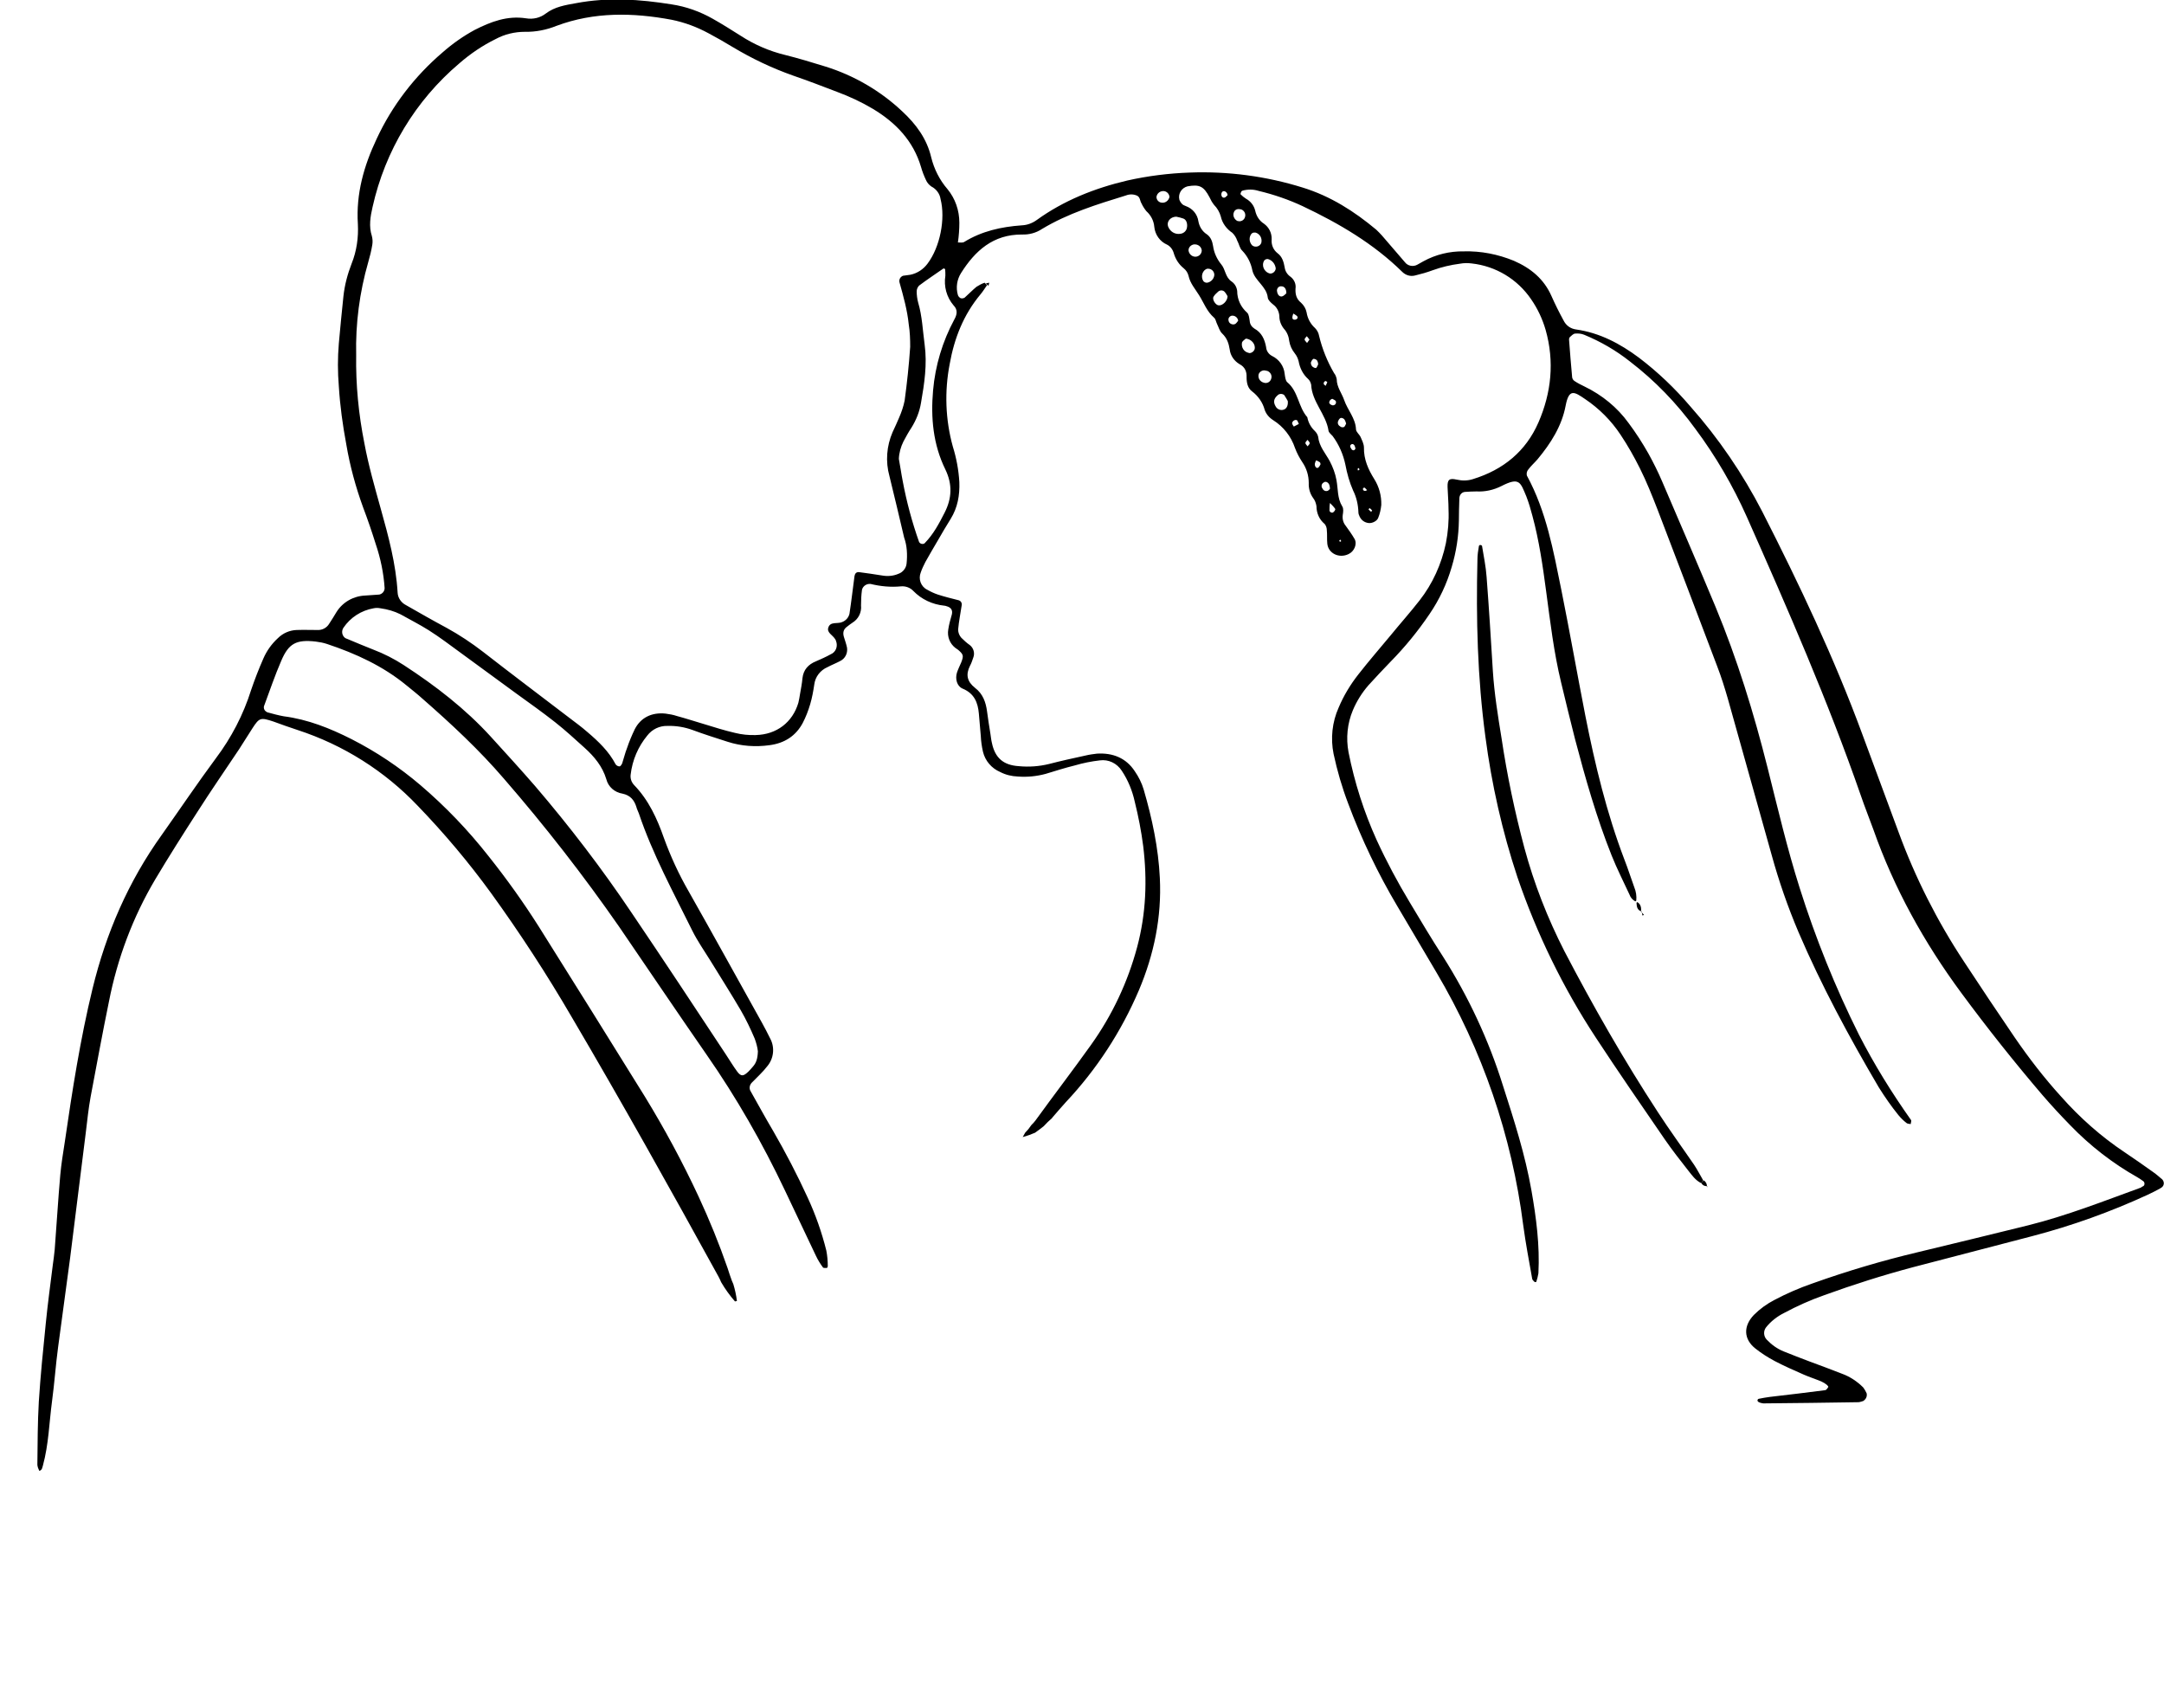 <?xml version="1.0" encoding="utf-8"?>
<!-- Generator: Adobe Illustrator 21.0.0, SVG Export Plug-In . SVG Version: 6.00 Build 0)  -->
<svg version="1.1" id="图层_1" xmlns="http://www.w3.org/2000/svg" xmlns:xlink="http://www.w3.org/1999/xlink" x="0px" y="0px"
	 viewBox="0 0 898 708.7" style="enable-background:new 0 0 898 708.7;" xml:space="preserve">
<title>资源 4</title>
<path id="图层_2" d="M897.3,489.4c-1.2-1-2.4-2.1-3.7-3c-3.9-2.8-7.8-5.5-11.8-8.2c-9.8-6.5-18.7-14.4-26.5-23.2
	c-7-7.7-13.4-16-19.3-24.6c-7.1-10.4-14.1-20.9-21-31.4c-11.1-16.8-20.2-34.8-27.1-53.6c-5-13.5-10-27-15-40.5
	c-11.7-31.8-26.2-62.4-41.6-92.6c-8.1-15.7-18.1-30.4-29.8-43.6c-6.4-7.5-13.5-14.3-21.4-20.3c-7.8-5.8-16.2-10.3-26.1-11.7
	c-2.3-0.3-4.2-1.7-5.2-3.8c-1.8-3.3-3.5-6.7-5-10.1c-3.1-7-8.5-11.5-15.6-14.6c-6.6-2.7-13.6-4.1-20.8-3.9
	c-5.8-0.1-11.6,1.3-16.7,4.1c-0.8,0.4-1.7,1-2.5,1.4c-1.7,1-4,0.6-5.2-1c-2.5-2.8-4.9-5.8-7.4-8.6c-1.4-1.7-2.9-3.4-4.5-4.9
	c-9.1-7.6-18.9-13.9-30.6-17.5c-15.1-4.7-30.9-6.8-46.8-6.2c-8.7,0.3-17.4,1.4-25.9,3.3c-13.6,3.2-26.4,8.3-37.6,16.4
	c-1.8,1.3-3.9,2.1-6.2,2.2c-8.5,0.6-16.6,2.4-23.9,6.9c-0.6,0.4-1.7,0.2-2.6,0.2c0.4-2.7,0.6-5.5,0.6-8.2c0-5.1-1.7-10-4.9-13.9
	c-3.3-3.8-5.6-8.4-6.8-13.3c-1.8-7.6-6.2-13.6-11.9-18.9c-9.1-8.6-20.1-15-32-18.7c-5.5-1.7-11.1-3.4-16.7-4.8
	c-6.6-1.6-12.8-4.3-18.5-8c-3.8-2.4-7.6-4.8-11.5-7c-5.3-3-11.1-5.1-17.2-6c-13.1-2.1-26.3-3-39.5-0.5c-4.5,0.8-8.9,1.5-12.6,4.3
	c-2.3,1.8-5.3,2.5-8.2,2c-7.8-1.2-14.6,1.4-21.3,4.8c-4.8,2.6-9.2,5.7-13.3,9.3c-11.6,9.9-21,22.1-27.4,35.9
	c-5.3,11.2-8.6,22.8-7.8,35.3c0.3,5.6-0.5,11.3-2.6,16.5c-1.7,4.4-2.9,8.9-3.4,13.6c-0.7,6.5-1.3,13-1.9,19.5
	c-0.5,5.9-0.5,11.8,0,17.8c0.5,8.1,1.6,16.1,3.1,24.1c1.5,8.9,3.9,17.7,7,26.2c1.9,5,3.6,10,5.2,15.1c2,5.9,3.3,12.1,3.7,18.3
	c0,1.3-0.9,2.4-2.2,2.7c-1.9,0.1-3.9,0.3-5.8,0.4c-4.9,0.2-9.4,2.7-12,6.9c-1,1.6-1.9,3.2-3,4.8c-1,1.7-2.9,2.7-4.8,2.6
	c-2.9,0-5.8-0.1-8.7,0c-2.9,0.1-5.7,1.3-7.8,3.4c-2.6,2.4-4.6,5.2-6,8.4c-1.9,4.3-3.6,8.7-5.1,13.1c-3.2,10.2-8.2,19.8-14.6,28.3
	c-7.7,10.4-14.9,21.1-22.4,31.7c-14,19.5-23.2,40.9-28.8,63.9c-5.1,21-8.4,42.2-11.5,63.5c-0.7,4.6-1.5,9.3-1.9,13.9
	c-0.9,10.2-1.5,20.5-2.3,30.8c-0.2,2.2-0.5,4.3-0.8,6.5c-1,8-2.1,16.1-2.9,24.1c-1.1,10.8-2.2,21.7-2.9,32.6
	c-0.5,8.7-0.5,17.4-0.6,26.2c0.1,0.9,0.4,1.7,0.8,2.5c1.2-0.3,1.2-1.3,1.5-2.2c2.4-8.8,2.6-17.8,3.8-26.8c1-7.4,1.5-14.9,2.5-22.3
	c1.6-12.4,3.4-24.7,5-37.1c2.2-17.3,4.3-34.7,6.5-52c0.6-4.9,1.1-9.9,2-14.8c2.5-13.2,4.9-26.4,7.6-39.5c3.5-17.9,9.9-35,19.2-50.7
	c5.6-9.4,11.5-18.7,17.5-28c5.6-8.8,11.5-17.3,17.3-26c1.9-2.9,3.7-5.9,5.6-8.8c2.8-4.3,3.3-4.5,8.7-2.7c3.3,1.2,6.6,2.4,10,3.5
	c19,6.2,36.1,17,49.8,31.4c11,11.4,21.2,23.5,30.5,36.3c12,16.6,23.2,33.8,33.5,51.5c20.9,35.5,41,71.5,60.8,107.5
	c0.4,0.8,0.8,1.5,1.1,2.3c0,0.1,0.1,0.1,0.1,0.2c1.7,2.9,3.6,5.5,5.7,7.9c0.3-0.1,0.5-0.1,0.8-0.2c-0.3-2.4-0.8-4.7-1.5-7
	c-0.2-0.4-0.4-0.9-0.6-1.4c-0.7-1.8-1.2-3.5-1.8-5.3c-3.5-10.1-7.5-19.9-12-29.6c-6.6-14.2-14.1-28.1-22.3-41.5
	c-14.6-23.5-29.2-47-44-70.5c-6.4-10.1-13.4-19.9-20.9-29.3c-8.4-10.7-17.9-20.6-28.2-29.4c-8.8-7.5-18.4-13.9-28.6-19.1
	c-8.9-4.5-18.1-8.2-28.2-9.5c-2.2-0.4-4.4-1-6.6-1.6c-0.2,0-0.3-0.1-0.4-0.2c-1.1-0.5-1.5-1.8-1-2.8c2.3-6.2,4.4-12.4,7-18.4
	c3.1-7.3,6.3-8.9,14.3-8c1.6,0.2,3.2,0.5,4.7,1c12,4,23.3,9.2,33,17.2c2.2,1.8,4.5,3.6,6.6,5.5c12,10.5,23.6,21.3,33.9,33.3
	c17,19.6,32.9,40,47.7,61.3c12.1,17.7,24.1,35.5,36.3,53.1c12.4,17.8,23.2,36.7,32.5,56.3c4.3,9.1,8.6,18.2,12.9,27.2
	c0.8,1.7,1.8,3.3,2.9,4.8c0.2,0.3,1.1,0.2,1.6,0.2c0.2,0,0.4-0.5,0.4-0.8c0-2.2-0.2-4.3-0.6-6.4c-1.9-7.6-4.5-15-7.8-22.1
	c-4.3-9.4-9.1-18.6-14.3-27.6c-3.2-5.4-6.2-10.9-9.3-16.4c-0.7-1.1-0.5-2.5,0.4-3.5c2.2-2.3,4.6-4.4,6.5-6.9
	c2.7-3.2,3.2-7.8,1.2-11.5c-1.1-2.3-2.3-4.5-3.5-6.7c-10.1-18.1-20.1-36.3-30.3-54.3c-4.1-7.1-7.5-14.5-10.3-22.2
	c-2.8-8-6.3-15.7-12.4-22c-1.1-1.2-1.6-2.7-1.4-4.3c0.7-6,3.1-11.6,6.9-16.2c2-2.6,5.1-4.1,8.4-4c3.6-0.1,7.1,0.5,10.4,1.7
	c4.8,1.8,9.7,3.3,14.6,4.9c5.6,1.8,11.5,2.2,17.3,1.4c6.2-0.8,10.9-3.8,13.8-9.2c1.3-2.5,2.3-5.1,3.1-7.8c0.8-2.7,1.3-5.5,1.7-8.2
	c0.4-3.2,2.5-5.9,5.5-7.2c1.7-0.9,3.5-1.6,5.2-2.5c2.1-1,3.2-3.2,2.9-5.5c-0.3-1.5-0.8-2.9-1.3-4.5s-0.3-3.1,1.2-4.2
	c0.8-0.6,1.5-1.2,2.3-1.7c2.5-1.5,3.9-4.3,3.6-7.2c0-2.2,0.1-4.3,0.4-6.5c0.4-1.6,2-2.6,3.6-2.4c4.1,1,8.3,1.4,12.5,1
	c1.9-0.2,3.9,0.5,5.2,1.9c3.4,3.5,7.9,5.6,12.8,6.1c0.3,0,0.6,0.1,0.9,0.2c1.9,0.5,2.7,1.6,2.3,3.4c-0.6,2.1-1.2,4.2-1.5,6.3
	c-0.5,2.9,0.6,5.8,2.9,7.6c0.5,0.4,1.1,0.7,1.5,1.1c1.9,1.7,2,2.3,1,4.9c-0.6,1.4-1.3,2.8-1.8,4.3c-0.8,2.6,0,5.6,2.3,6.6
	c4.9,2,6.4,5.8,6.8,10.4c0.3,3.1,0.5,6.2,0.8,9.3c0.1,2.2,0.4,4.3,0.9,6.5c0.9,3.8,3.6,6.9,7.1,8.4c2.3,1.2,4.8,1.8,7.4,1.9
	c3.9,0.3,7.8-0.1,11.5-1.1c4-1.2,8-2.5,12.1-3.5c3.4-1,6.9-1.7,10.4-2.1c3.6-0.5,7.1,1.2,9.1,4.3c2.6,3.9,4.4,8.3,5.4,12.9
	c1.5,6,2.7,12.2,3.5,18.4c1.7,14,1.2,27.9-2.5,41.8c-3.9,14.6-10.4,28.4-19.2,40.7c-7.5,10.5-15.4,20.8-23,31.3
	c-0.5,0.7-1.1,1.3-1.7,1.9c-0.8,1.2-1.6,2.2-2.6,3.2c-0.3,0.6-0.7,1.2-1,1.8c1.8-0.5,3.5-1.1,5.1-1.8c1.2-0.8,2.4-1.8,3.6-2.7
	c1.1-1.2,2.2-2.3,3.5-3.4c0-0.1,0-0.1,0.1-0.2c1.8-2.1,3.7-4.3,5.6-6.4c12.8-13.6,23-29.3,30.3-46.4c6.3-14.9,9.5-30.4,8.7-46.6
	c-0.6-12.5-3.2-24.7-6.7-36.7c-0.8-2.7-2.1-5.3-3.7-7.6c-3.6-5.5-9.1-7.7-15.7-7.3c-1.6,0.2-3.2,0.4-4.8,0.8
	c-5.1,1.1-10.1,2.2-15.1,3.5c-4.1,1-8.3,1.3-12.5,0.9c-6.4-0.4-9.9-3.4-11.2-9.7c-0.3-1.2-0.4-2.5-0.6-3.7c-0.5-3.1-1-6.2-1.4-9.3
	c-0.5-3.8-1.7-7.3-5-9.8c-3.3-2.6-3.9-5.5-2.1-9.1c0.6-1.1,1-2.3,1.4-3.5c0.7-1.8,0.1-3.9-1.4-5.1c-1.3-0.9-2.5-2-3.6-3.1
	c-0.8-0.9-1.3-2.1-1.3-3.4c0.3-3.4,1-6.8,1.5-10.2c0.1-1-0.5-1.8-1.5-2c-2.8-0.7-5.6-1.4-8.4-2.3c-1.5-0.5-3-1.2-4.4-2
	c-2.7-1.3-3.8-4.5-2.7-7.2c0.5-1.5,1.2-2.9,1.9-4.3c1.7-3,3.4-6,5.2-9c1.7-3,3.5-6,5.3-8.9c2.9-4.7,3.8-9.8,3.6-15.3
	c-0.3-5-1.2-9.9-2.7-14.7c-3.1-11.2-3.5-22.9-1.3-34.3c1.9-10.6,5.7-20.4,12.8-28.9c1-1.2,1.8-2.5,2.7-3.8l-1-1
	c-1.2,0.4-2.3,1-3.4,1.7c-1.7,1.4-3.2,3-4.9,4.5c-0.5,0.3-1.2,0.4-1.7,0.2c-0.5-0.3-0.9-0.7-1.1-1.3c-0.9-3.1-0.4-6.4,1.3-9.1
	c5.8-9.2,13.3-16.1,25.4-16c2.9,0.1,5.8-0.7,8.2-2.3c10.8-6.5,22.8-10.2,34.8-13.9c1.5-0.6,3.2-0.6,4.7,0.1c1.3,0.7,1.1,2.1,1.8,3.2
	c0.5,1.1,1.2,2.2,2,3.2c1.9,1.7,3.1,4,3.3,6.5c0.3,3.2,2.3,6.1,5.3,7.4c1.4,0.7,2.4,2.1,2.8,3.6c0.7,2.4,2.1,4.6,4.1,6.2
	c1,0.8,1.7,1.9,2,3.1c0.7,3.2,2.8,5.5,4.4,8.1c2,3.2,3.2,6.7,6.2,9.3c0.7,0.6,0.8,1.7,1.2,2.5c0.7,1.4,1.1,3.1,2.2,4.1
	c2,1.9,2.7,4.1,3.1,6.6c0.3,2.6,1.9,4.8,4.1,6.1c2.3,1.2,3,3.2,2.9,5.4c0,2.2,0.4,4.5,2.3,5.9c2.5,1.9,4.4,4.6,5.2,7.6
	c0.6,1.8,1.9,3.3,3.5,4.3c4.3,2.7,7.5,6.8,9.1,11.6c0.8,2.1,1.8,4,3,5.8c1.8,2.6,2.7,5.6,2.7,8.7c-0.1,2.2,0.5,4.4,1.8,6.2
	c0.8,1,1.2,2.2,1.4,3.4c0,2.9,1.2,5.6,3.4,7.4c0.6,0.7,0.9,1.7,0.9,2.6c0.2,1.9,0,3.7,0.2,5.6c0.4,4,4.9,6.2,8.8,4.3
	c2.4-1.1,3.7-4.2,2.5-6.3c-1.1-1.9-2.4-3.7-3.7-5.5c-1-1.2-1.4-2.8-1.2-4.4c0.2-1.2,0.4-2.7-0.2-3.6c-2.1-3.4-1.7-7.2-2.4-10.9
	c-0.5-2.8-1.5-5.4-2.8-7.9c-1.8-3.3-4.4-6.1-4.8-10.1c-0.2-0.9-0.7-1.7-1.4-2.4c-1.6-1.5-2.7-3.5-3.1-5.7
	c-3.8-4.3-3.7-10.7-8.3-14.5c-0.8-0.7-0.9-2.3-1.1-3.5c-0.3-3.2-2.3-6-5.2-7.4c-1.4-0.7-2.4-2.1-2.5-3.7c-0.6-3.2-1.8-6-4.9-7.7
	c-1.1-0.7-1.8-1.8-1.9-3.1c-0.2-1.2-0.3-2.8-1.1-3.5c-2.6-2.3-4.1-5.5-4.1-9c-0.2-1.6-1-3-2.3-3.9c-2.7-1.8-2.5-5-4.3-7.1
	c-1.8-2.2-3-4.8-3.4-7.6c-0.3-1.9-0.9-3.7-2.6-4.9c-1.9-1.2-3.1-3.2-3.5-5.4c-0.4-2.9-2.4-5.3-5.2-6.3c-0.6-0.2-1.2-0.5-1.6-0.9
	s-0.8-1-1-1.5c0-0.1-0.1-0.2-0.1-0.3c-0.6-2.5,1-4.9,3.4-5.5c5-0.9,6.7,0,9.1,4.5c0.5,1.1,1.1,2.2,1.9,3.2c1.3,1.3,2.3,3,2.8,4.8
	c0.6,2.8,2.4,5.2,4.8,6.8c0.9,0.9,1.6,2,2,3.2c0.8,1.4,1,3.2,2.1,4.2c2.2,2.3,3.6,5.1,4.2,8.2c1,4.3,5.9,6.6,6.4,11.3
	c0.1,1,1.3,2.1,2.3,2.9c1.5,1.1,2.4,2.9,2.5,4.8c0,1.9,0.7,3.7,1.9,5.2c1.3,1.4,2,3.2,2.2,5.1c0.3,1.9,1.1,3.6,2.3,5.1
	c0.8,1,1.3,2.1,1.6,3.3c0.5,2.8,1.8,5.4,3.9,7.3c0.7,0.6,1.1,1.5,1.3,2.4c0.3,7.1,6.2,12.3,7.2,19.1c0.1,0.8,1.1,1.5,1.7,2.2
	c2.6,3.5,4.4,7.6,5.3,11.9c0.7,3.7,1.7,7.3,3.2,10.7c1.4,2.8,2.1,5.9,2.2,9c0,0.6,0.2,1.2,0.5,1.8c0.7,1.5,2,2.5,3.7,2.7
	c1.5,0.2,3.5-0.8,4-2.1c0.7-1.7,1.1-3.5,1.3-5.4c0.1-3.8-0.9-7.5-2.9-10.7c-2.5-4-4.4-8.2-4.3-13.1c0-1.5-0.8-3-1.4-4.4
	c-0.5-1.1-1.9-2.1-1.9-3.2c-0.2-4.6-3.5-8-4.9-12.1c-1-2.9-3.1-5.4-3.1-8.7c-0.2-0.9-0.5-1.8-1.1-2.5c-2.8-4.8-4.9-10-6.2-15.4
	c-0.2-1.2-0.8-2.4-1.7-3.3c-1.9-1.7-3.1-4-3.5-6.5c-0.3-1.5-1.1-2.9-2.3-4c-2-1.6-2.4-3.6-2.3-5.8c0.3-1.9-0.5-3.8-2.1-5
	c-1.3-0.9-2.2-2.3-2.4-3.9c-0.4-2.2-1-4.4-2.9-5.8c-1.8-1.4-2.7-3.5-2.5-5.8c0.1-2.6-1.1-5-3.2-6.5c-1.9-1.2-3.1-3.1-3.6-5.3
	c-0.5-2.2-1.9-4-3.9-5.1c-0.8-0.5-1.5-1.1-2.2-1.8c-0.1-0.1,0.1-0.6,0.2-0.9c0.1-0.3,0.3-0.5,0.6-0.6c2.2-0.6,4.5-0.6,6.7,0.1
	c6.3,1.5,12.4,3.6,18.2,6.3c15.2,7.2,29.5,15.6,41.4,27.3c1.4,1.4,3.4,2,5.3,1.5c2.5-0.6,5-1.3,7.4-2.2c3.6-1.3,7.4-2.2,11.3-2.7
	c1.6-0.3,3.2-0.3,4.8-0.1c10,1.1,19,6.5,24.7,14.9c2.7,3.9,4.7,8.2,6,12.7c3.7,13.1,2.4,26-3,38.4c-5.2,11.9-14.5,19.6-27.2,23.5
	c-2.2,0.7-4.5,0.7-6.7,0.2c-3.1-0.7-3.9,0-3.8,3.1c0.1,3.1,0.4,6.2,0.4,9.3c0.2,4.7-0.2,9.4-1.1,14c-1.8,8.6-5.5,16.8-10.9,23.7
	c-3.9,5-8.1,9.7-12.1,14.6c-4.4,5.3-9,10.6-13.3,16.1c-3.3,4.2-6.1,8.8-8.2,13.8c-2.7,6-3.4,12.8-2.1,19.2c1.5,7,3.5,13.9,6.1,20.7
	c5.5,14.7,12.3,28.9,20.3,42.4c5.4,9.2,10.9,18.4,16.3,27.6c19,32.1,31.3,67.8,36,104.9c1,7.4,2.4,14.8,3.7,22.1c0,0.5,0.6,1,1,1.4
	c0.2,0.1,0.5,0.1,0.7,0c0.4-1.2,0.7-2.4,0.9-3.6c0.6-11.6-0.9-23-2.9-34.4c-2.6-14.8-7.2-29.1-11.8-43.4
	c-5.9-18.9-14.3-36.9-24.9-53.6c-4.8-7.4-9.3-15-13.8-22.5c-5-8.3-9.6-16.9-13.7-25.8c-5.3-11.7-9.2-23.9-11.7-36.5
	c-1.1-5.9-0.5-11.9,1.8-17.4c1.6-3.8,3.8-7.3,6.5-10.4c3-3.3,6-6.5,9.1-9.7c6-6.1,11.4-12.7,16.2-19.8c4.1-6,7.2-12.6,9.2-19.5
	c1.9-6.3,2.9-12.8,3-19.4c0-3.1,0.1-6.2,0.2-9.3c0.1-1.3,1-2.4,2.3-2.5c1.6-0.1,3.2-0.2,4.8-0.2c3.6,0.2,7.1-0.6,10.3-2.2
	c7.6-3.9,7.9-1.6,10.4,4.3c1,2.6,1.8,5.3,2.5,8c2.8,10.3,4.3,20.8,5.7,31.3c1.7,12.7,3.2,25.4,6.2,37.8c1.9,7.9,3.8,15.8,5.8,23.6
	c4.3,16.3,8.9,32.5,15.2,48.3c2.2,5.5,4.9,10.8,7.4,16.2c0.4,1.2,1.3,2.2,2.4,2.8l0.4-0.3c0.2-1.9-0.1-3.8-0.8-5.5
	c-1.4-3.8-2.6-7.7-4.1-11.5c-7.4-19.4-12.2-39.4-16.2-59.6c-3.4-17.4-6.5-35-10-52.4c-3.3-16.2-6.2-32.5-14.3-47.4
	c-0.2-0.9,0-1.8,0.6-2.5c1.1-1.5,2.6-2.8,3.8-4.2c5.5-6.6,10.1-13.8,11.7-22.3c1.4-7.3,3.7-5.7,8.1-2.7c5.8,3.9,10.8,8.9,14.7,14.8
	c3,4.5,5.6,9.1,8,13.9c2.8,5.6,5.1,11.4,7.4,17.3c8.3,21.6,16.5,43.3,24.7,64.9c1.7,4.4,3.1,8.9,4.4,13.4
	c6.1,21.6,12.1,43.3,18.2,64.9c3,10.9,6.7,21.5,11.1,31.9c9.5,22.2,21,43.5,33.3,64.4c2.5,4,5.2,7.9,8.2,11.6c1,1.2,2.1,2.3,3.4,3.3
	c0.4,0.3,1.1,0.3,1.7,0.4c0-0.6,0.4-1.3,0.1-1.7c-8-11.3-15.3-23.1-21.6-35.4c-9.8-19.6-18-40-24.6-60.9
	c-5.2-16.4-9.1-33.1-13.3-49.8c-5.7-22.7-12.6-45.1-21.6-66.8c-7.2-17.3-14.7-34.6-22.1-51.9c-1.7-4-3.7-8-5.8-11.8
	c-2.5-4.4-5.2-8.6-8.2-12.6c-4.7-6.5-11-11.6-18.2-15.1c-1.4-0.7-2.9-1.4-4.2-2.3c-0.5-0.3-0.9-0.9-1-1.5
	c-0.5-5.3-0.9-10.5-1.3-15.8c0-0.3,0.1-0.6,0.3-0.9c0.7-0.6,1.4-1.4,2.2-1.5c1.3-0.1,2.6,0,3.8,0.5c6.8,2.8,13.2,6.5,19,11.1
	c10.3,7.9,19.4,17.3,27.1,27.9c8.5,11.4,15.6,23.6,21.4,36.6c16.9,38.1,33.6,76.2,47.3,115.6c1.6,4.7,3.5,9.4,5.2,14.1
	c8.6,24.4,21,46.8,36.5,67.8c10.7,14.5,21.9,28.6,33.6,42.3c3.7,4.3,7.6,8.5,11.6,12.6c8.2,8.5,17.6,15.8,27.9,21.6
	c0.8,0.5,1.6,1,2.4,1.6c0.2,0.1,0.3,0.3,0.4,0.5c0.3,0.7,0,1.5-0.7,1.7c-0.3,0.1-0.5,0.4-0.8,0.5c-15.4,5.6-30.6,11.6-46.6,15.6
	c-15.3,3.8-30.7,7.5-46,11.2c-14.7,3.5-29.2,7.8-43.5,12.9c-5.5,1.9-10.8,4.2-15.9,6.9c-3.1,1.6-6,3.7-8.5,6.2
	c-4.4,4.6-4.3,10,0.6,13.9c2.5,2,5.2,3.7,8,5.2c4,2.1,8.1,3.9,12.2,5.7c2.3,1,4.8,1.8,7.2,2.8c0.9,0.4,1.7,0.9,2.4,1.5
	c0.2,0.2,0.6,0.7,0.5,0.8c-0.3,0.5-0.8,1.2-1.2,1.3c-7.6,1-15.3,1.9-23,2.8c-1.6,0.2-3.2,0.5-4.7,0.8c-0.3,0.1-0.5,0.4-0.5,0.7
	c0,0.2,0.3,0.6,0.6,0.7c0.6,0.3,1.2,0.4,1.8,0.5c13.2-0.1,26.5-0.3,39.7-0.5c0.6-0.1,1.2-0.3,1.8-0.5c1.1-0.7,1.7-1.9,1.4-3.2
	c-0.4-0.9-0.9-1.7-1.4-2.4c-2.5-2.5-5.5-4.5-8.8-5.7c-4.5-1.8-9-3.4-13.5-5.1c-3.6-1.4-7.2-2.7-10.8-4.2c-2.7-1.1-5-2.8-7-4.9
	c-1.3-1.4-1.4-3.6-0.2-5.1c2-2.5,4.6-4.5,7.4-5.9c5.4-2.9,11-5.4,16.7-7.4c12.1-4.4,24.4-8.3,36.8-11.6c16.5-4.3,33-8.6,49.5-12.9
	c16.5-4.3,32.6-10.1,48-17.2c1.7-0.8,3.5-1.7,5.1-2.6c0.1-0.1,0.2-0.1,0.3-0.2C898.1,492.2,898.3,490.5,897.3,489.4z M264.1,334.9
	c0.2,0.9,0.7,1.7,1,2.6c5.7,16.9,14.3,32.7,22.2,48.7c2.1,4.2,4.8,8.1,7.3,12.1c4.3,7,8.7,13.9,12.8,20.9c2.2,3.8,4.1,7.8,5.8,11.8
	c0.6,1.7,1.1,3.4,1.3,5.2l0,0c-0.1,3.1-0.7,4.8-2,6.3c-0.6,0.7-1.2,1.4-1.9,2.1c-2,1.9-3,2.3-4.7,0s-3.1-4.7-4.7-7.1
	c-13-19.7-26-39.4-39.2-58.9c-12.3-18.3-25.7-35.8-40-52.5c-6-6.9-12.2-13.7-18.4-20.5c-10.5-11.5-22.8-21-36-29.6
	c-4-2.6-8.3-4.8-12.8-6.5c-3.6-1.4-7.1-2.9-10.7-4.4c-0.3-0.1-0.6-0.2-0.9-0.4c-1.3-1-1.6-2.8-0.7-4.2c2.9-4.3,7.4-7.2,12.5-8.1
	c0.9-0.2,1.9-0.2,2.9,0c2.9,0.4,5.7,1.2,8.3,2.5c3.9,2.2,7.9,4.2,11.7,6.6c4.6,2.9,8.9,6.2,13.3,9.4c7.7,5.6,15.4,11.3,23.1,16.9
	c5.4,3.9,10.9,7.8,16.1,11.9c4.2,3.3,8.2,7,12.2,10.6s7.4,7.7,9,13c0.8,3.2,3.5,5.5,6.7,6C261.6,330,263.2,332,264.1,334.9z
	 M376.2,233.9c-0.2,1.9-1.6,3.6-3.4,4.2c-2.1,0.9-4.4,1.1-6.7,0.7c-3.2-0.5-6.4-1-9.6-1.4c-1.1-0.1-1.7,0.5-1.9,1.6
	c-0.7,5.2-1.3,10.5-2.1,15.7c-0.4,1.6-1.5,2.8-3,3.4c-1.9,0.9-5-0.4-5.8,2.4c-0.6,2,1.8,3,2.8,4.6c0.2,0.2,0.3,0.5,0.4,0.8
	c0.9,2.2,0,4.7-2.2,5.6c-2,1.1-4,2-6.1,2.9c-3.2,1.3-5.2,3.5-5.6,7c-0.2,2.2-0.6,4.3-1,6.5c-0.2,1.2-0.4,2.5-0.7,3.7
	c-2.4,8.1-9,13.2-17.7,13.4c-2.9,0.1-5.8-0.2-8.6-0.9c-4.4-1-8.7-2.4-13-3.7c-3.7-1.1-7.4-2.3-11.1-3.3c-1.5-0.5-3.1-0.8-4.7-1
	c-5.7-0.6-10.3,1.6-12.8,6.5c-1.2,2.5-2.3,5.1-3.2,7.8c-0.8,2-1.3,4.2-2,6.3c-0.2,0.5-0.7,1.3-1.1,1.3c-0.6,0-1.2-0.3-1.6-0.8
	c-2.8-5.4-7.2-9.6-11.8-13.5c-2.4-2.1-5-4-7.5-5.9c-11.9-9.1-23.9-18.1-35.7-27.3c-4.8-3.7-9.9-7.1-15.2-10
	c-5.6-3-11.2-6.2-16.8-9.4c-2-1-3.4-3-3.5-5.2c-0.7-11.9-3.8-23.4-7-34.8c-2.5-9-5.1-18-6.8-27.2c-2.4-12-3.6-24.3-3.4-36.6
	c-0.3-13,1.4-26,5-38.5c0.7-2.4,1.3-4.8,1.7-7.3c0.2-1.2,0.1-2.5-0.2-3.6c-1.3-4-0.6-8.1,0.3-12c5.2-23.3,17.8-44.2,36-59.6
	c4.6-4,9.6-7.4,15.1-10.1c3.7-2,7.9-3,12.1-3c4.5,0.1,9-0.8,13.2-2.5c15.6-5.8,31.6-5.5,47.7-2.5c5.4,1.1,10.5,3,15.3,5.6
	c3.4,1.8,6.7,3.7,10,5.7c8,4.8,16.4,8.8,25.2,11.9c6.1,2.1,12.1,4.4,18.1,6.7c5.1,1.9,10.1,4.2,14.8,7c9.7,5.8,16.9,13.4,20.1,24.2
	c0.5,1.8,1.2,3.6,2,5.3c0.5,1.2,1.3,2.1,2.3,2.8c2,1,3.5,3,3.8,5.2c2.1,8.2-0.2,19.9-5.4,26.8c-1.7,2.3-4.2,4-7.1,4.6
	c-0.9,0.2-1.9,0.2-2.9,0.4h-0.1c-1.2,0.4-1.9,1.7-1.5,2.9c1.6,5.7,3.2,11.4,3.8,17.3c0.5,3.1,0.6,6.2,0.6,9.3
	c-0.5,7.5-1.3,14.9-2.3,22.3c-0.5,2.5-1.3,4.8-2.3,7.1c-0.8,2-1.8,4-2.7,6c-2.5,5.8-3,12.2-1.3,18.3c2.1,8.5,4.1,17,6.1,25.5
	C376.4,226.4,376.6,230.2,376.2,233.9z M396,132.6c-4.9,9.1-7.9,19.1-8.8,29.4c-1,11.3,0,22.4,5.1,32.8c3,6.2,2.7,12-0.3,17.9
	c-2.3,4.5-4.6,8.9-8.2,12.6c-0.1,0.1-0.1,0.1-0.2,0.2c-0.8,0.4-1.7,0.2-2.2-0.6c-2.9-8.2-5.2-16.7-6.8-25.3c-0.6-3-1-6.1-1.6-9.2
	c0.1-2.5,0.8-5,1.9-7.2c1-1.9,2.1-3.9,3.3-5.7c2-3.2,3.4-6.7,4-10.4c1.4-8,2.6-16,1.5-24.1c-0.8-5.9-1-11.8-2.7-17.5
	c-0.4-1.5-0.6-3.1-0.6-4.6c0-0.9,0.4-1.8,1-2.4c3.3-2.5,6.7-4.7,10.1-7.1c0.1-0.1,0.7,0.2,0.7,0.3c0.1,0.9,0.1,1.8,0.1,2.7
	c-0.7,4.4,0.5,8.9,3.4,12.3C397.5,128.5,397.2,130.5,396,132.6z M555.8,224.2c0.4-0.4,0.7-0.3,0.7,0.4c0,0.1-0.3,0.1-0.5,0.2
	C555.9,224.6,555.7,224.3,555.8,224.2z M554.1,211.2c0.1,0.3-0.4,1.1-0.9,1.4c-0.1,0.1-0.2,0.1-0.3,0.1c-0.5,0.1-1.1-0.3-1.2-0.8
	c0-1.1,0-2.1,0.2-3.2l0,0C552.7,209.5,553.5,210.3,554.1,211.2z M549.3,200.2c0.7-0.6,1.8-0.2,2.3,0.9c0.2,0.6,0.3,1.1,0.3,1.7l0,0
	c-0.2,0.3-0.4,0.5-0.7,0.7c0,0-0.1,0-0.1,0.1c-0.9,0.4-1.9,0-2.3-0.9c-0.1-0.1-0.1-0.2-0.2-0.3C548.2,201.6,548.5,200.6,549.3,200.2
	z M546.2,191c0.5,0.2,1,0.5,1.5,0.8c0.2,0.2,0.2,0.5,0.3,0.8l0,0c-0.2,0.5-0.5,1-0.9,1.4c-0.7,0.5-1.5-0.2-1.5-1.5
	C545.7,192,545.9,191.4,546.2,191z M542.6,182.5c0.3,0.5,0.9,0.9,0.9,1.4l0,0c0,0.4-0.6,0.9-0.9,1.3c-0.3-0.5-0.9-0.9-0.9-1.4
	C541.7,183.4,542.3,182.9,542.6,182.5z M536.3,175.2c0.3-0.7,1.1-1.1,1.8-0.9c0.4,0.2,0.5,0.9,0.9,1.6l-2.1,1.1
	c-0.3-0.4-0.7-1-0.7-1.4C536.2,175.4,536.2,175.3,536.3,175.2z M530.3,163.9c0.7-0.6,1.8-0.6,2.6,0c0.7,1,1.2,2,1.5,2.5l0,0
	c0.2,2-0.6,3.3-1.8,3.6c-1.2,0.4-2.6-0.2-3.2-1.3C528.3,166.9,528.5,165.4,530.3,163.9z M522.3,155.3c0.4-1.2,1.8-1.9,3-1.5
	c0.2,0,0.4,0.1,0.6,0.1c1.3,0.5,2.1,1.9,1.6,3.3l0,0c-0.4,1.3-1.7,2-3,1.6l0,0C522.9,158.4,521.9,156.9,522.3,155.3z M515.4,142.1
	c0.2-0.6,1.1-1.2,1.6-1.6c2.4,0.2,4.2,2.5,3.6,4.5c-0.3,0.8-1.1,1.4-1.9,1.5c-0.2,0-0.4,0-0.6-0.1C516.2,146,515,144.1,515.4,142.1z
	 M511.1,131L511.1,131c1.3-0.2,2.6,0.8,2.7,2.1l0,0c-0.4,0.4-0.8,1.2-1.4,1.4c-0.1,0-0.3,0.1-0.4,0.1c-1.1,0.1-2.1-0.6-2.2-1.7
	C509.6,132.1,510.2,131.2,511.1,131z M505.4,121.1c0.7-0.7,1.8-0.8,2.6-0.2c0.6,0.6,1,1.3,1.4,2c0,2-2.1,4-3.7,3.8
	c-1.3-0.1-2.8-2.5-2.1-3.6C504,122.4,504.7,121.7,505.4,121.1z M501,111.5L501,111.5c0.1,0,0.3,0,0.4,0c1.4,0,2.6,1.2,2.5,2.7
	c-0.2,1.6-1.4,2.8-2.9,3.1c-0.6,0.1-1.2-0.2-1.6-0.6C498.1,114.8,499,112,501,111.5z M495.5,101.4h0.1c1.6-0.1,3,1,3.1,2.6
	c-0.1,1.3-1,2.3-2.3,2.5l0,0c-1.6,0.2-3-1-3.2-2.6C493.2,102.6,494.2,101.6,495.5,101.4z M482.1,84.1c-1.2-0.1-2.2-1.1-2.2-2.4l0,0
	c0.2-1.5,1.6-2.6,3.2-2.4c1.2,0.2,2.1,1.2,2.2,2.4l0,0C485,83.2,483.6,84.3,482.1,84.1z M491.1,90.7c1.3,0.5,1.8,2.3,1.4,4
	c-0.3,1.2-1.3,2.1-2.6,2.3c-2.3,0.4-4.4-0.9-5.2-3.1c-0.6-1.8,0.8-3.9,3.4-4C489.2,90.1,490.2,90.4,491.1,90.7z M508.1,82
	c-0.9,0.2-1.5-0.8-1.2-1.9c0.1-0.3,0.3-0.6,0.6-0.7c0.8-0.4,1.9,0.6,1.9,1.6C508.9,81.4,508.5,82,508.1,82z M568.3,210.8
	c0.4,0.3,0.8,0.6,1.1,1c0,0-0.3,0.4-0.4,0.6l-1.1-1L568.3,210.8z M566.2,202.3c0.4,0.3,0.8,0.7,1.1,1.1l0,0
	c-0.2,0.1-0.5,0.2-0.7,0.3c-0.7,0-1.1-0.3-1-1C565.6,202.5,566.1,202.3,566.2,202.3z M563.4,194.5c0.4-0.5,0.7-0.3,0.7,0.5l-0.6,0.2
	C563.5,195,563.3,194.6,563.4,194.5z M560.5,184.6c0.3-0.4,0.9-0.5,1.3-0.1c0.4,0.3,0.5,1,0.7,1.6c-0.2,0.3-0.3,0.6-0.6,0.7
	c-0.3,0.1-0.6,0-0.9-0.2c-0.3-0.5-0.8-1.1-0.7-1.5C560.3,184.8,560.4,184.7,560.5,184.6z M555.4,174.5c0.2-0.5,0.7-1.1,1.1-1.1
	c0.6,0,1.2,0.3,1.5,0.8s0.5,1.1,0.6,1.6l0,0c-0.3,0.5-0.5,1.2-0.9,1.4c-0.6,0.2-1.2,0.1-1.6-0.3
	C555.2,176.4,554.9,175.4,555.4,174.5z M552.9,165.5L552.9,165.5c0.5,0.3,1.1,0.5,1.4,0.9c0.1,0.2,0.1,0.4,0.1,0.6
	c0,0.7-0.6,1.2-1.3,1.2c-0.6-0.1-1.1-0.4-1.4-0.8C551.3,166.7,552.1,165.6,552.9,165.5z M550.1,158.1c0.2,0,0.5,0.3,0.7,0.5
	l-0.7,1.5c-0.2-0.2-0.5-0.4-0.7-0.6c-0.1-0.1-0.1-0.3-0.1-0.4C549.3,158.6,549.6,158.2,550.1,158.1z M545,148.9
	c0.6,0,1.1,0.2,1.5,0.6c0.3,0.5,0.5,1.1,0.5,1.7l0,0c-0.3,0.5-0.5,1.3-0.9,1.5c-0.4,0.1-1.2-0.3-1.6-0.7c-0.4-0.5-0.6-1.1-0.5-1.7
	C544.2,149.8,544.5,149.3,545,148.9z M542.3,139.5l1.1,1.4l-1,1.4c-0.3-0.4-0.9-0.9-1-1.3C541.3,140.4,541.9,140,542.3,139.5z
	 M536.7,130.1c0.5,0.3,1,0.6,1.5,1c0.5,0.6,0.3,1.2-0.5,1.5l0,0c-0.8,0.2-1.4-0.1-1.4-0.8C536.3,131.2,536.5,130.6,536.7,130.1z
	 M531.7,118.8c1.3,0,2.1,1,2.1,2.9c-0.4,0.3-1,1.1-1.8,1.3c-1.2,0.2-2-0.9-2.1-2.5c0,0,0,0,0-0.1C530,119.5,530.7,118.7,531.7,118.8
	z M524.7,108c0.4-0.4,1-0.6,1.5-0.5c1.8,0.5,3,2.1,3.2,3.9l0,0c-0.1,1.2-1.2,2.2-2.4,2.1C524.5,112.9,523.3,110,524.7,108z
	 M519.4,96.9c0.3-0.2,0.5-0.3,0.8-0.4c0.3,0,0.6,0,0.8,0c1.8,0.5,2.9,2.4,2.4,4.3c-0.1,0.3-0.3,0.5-0.5,0.8c-0.9,0.9-2.3,1-3.3,0.2
	l0,0C518.3,100.4,518.2,98.3,519.4,96.9z M516.6,90.2c-0.4,1.2-1.7,1.9-3,1.5h-0.1c-1.4-0.7-2.1-2.4-1.4-3.8
	c0.4-0.9,1.4-1.3,2.4-1.1c0.2,0,0.4,0.1,0.6,0.1C516.4,87.4,517.1,88.8,516.6,90.2z M705.9,490.9c-2.4-1.2-3.8-3.3-5.4-5.3
	c-3.3-4.2-6.6-8.4-9.7-12.9c-9.6-14-19.3-28-28.6-42.2c-13.6-20.7-24.5-43.1-32.5-66.5c-6.3-19-10.7-38.5-13.3-58.3
	c-3.3-24.5-3.9-49-3.3-73.6c0-1.9,0.3-3.7,0.6-5.5c0-0.2,0.4-0.5,0.5-0.5s0.8,0.2,0.8,0.4c0.7,4.3,1.6,8.6,1.9,12.9
	c1,13,1.8,26.1,2.6,39.1c0.6,9.3,2.1,18.6,3.6,27.8c2.3,15.4,5.5,30.6,9.5,45.6c4,14.8,9.6,29.1,16.6,42.8
	c11.9,22.8,24.7,45.2,38.8,66.8c4.8,7.4,10,14.5,15,21.8c1.4,2.1,2.5,4.3,3.8,6.5L705.9,490.9z M681,378.3l1.2,1.3l-0.6,0.3
	l-0.4-1.8L681,378.3z M679.4,374.3c1.6,0.9,1.7,2.5,1.6,4l0.2-0.1c-1.9-0.6-2-2.1-2.1-3.6L679.4,374.3z M684.9,387.6
	C684.9,387.6,684.9,387.4,684.9,387.6L684.9,387.6z M708.2,492.4l0.3,0.2l-0.1-0.4L708.2,492.4z M707,489.8c0.9,0.5,1.4,1.5,1.3,2.5
	l0.2-0.2c-1,0.2-2.1-0.3-2.5-1.3L707,489.8z M684.8,387.5l0.3,0.2L684.8,387.5L684.8,387.5z M409.1,117.6l1.4-0.3l-0.3,1.3
	L409.1,117.6z"/>
</svg>
